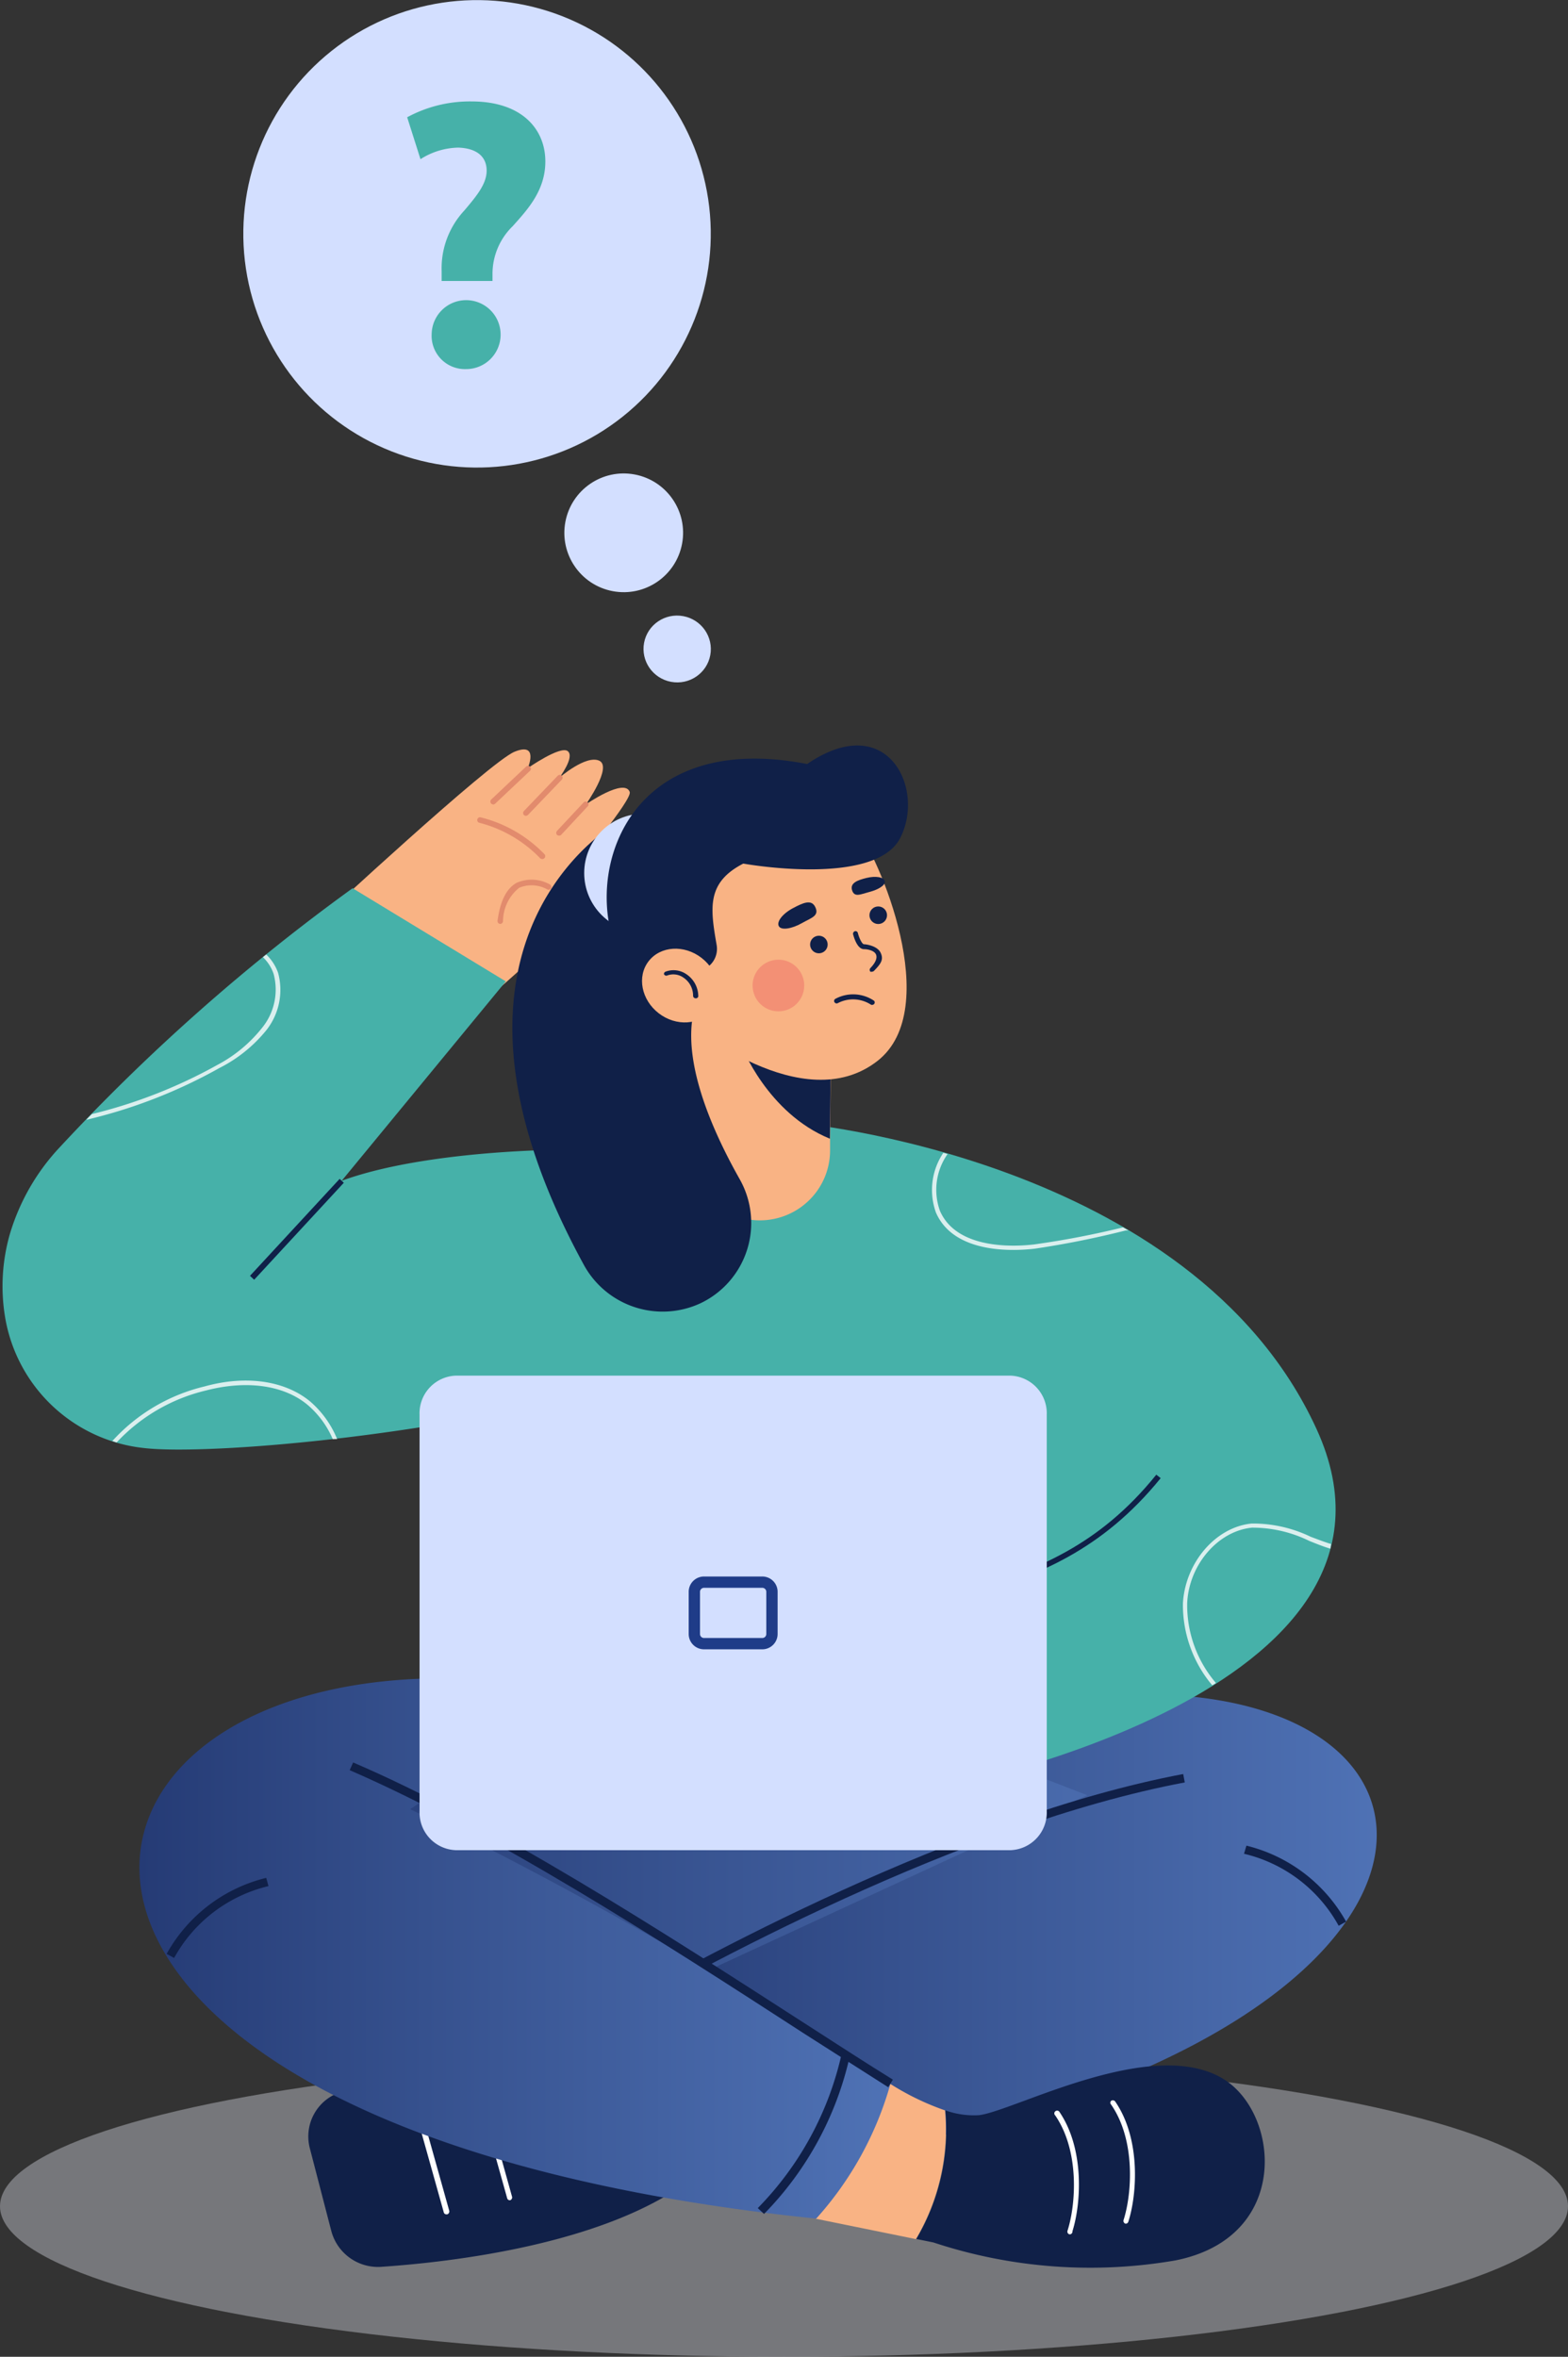 <svg xmlns="http://www.w3.org/2000/svg" xmlns:xlink="http://www.w3.org/1999/xlink" viewBox="0 0 117.8 177.06"><rect x="0" y="0" width="117.8" height="177.06" fill="#333333" stroke="none"/><defs><style>.cls-1,.cls-13{opacity:0.4;}.cls-2{fill:#dadde5;}.cls-3{fill:#d3dfff;}.cls-4{fill:#102048;}.cls-5{fill:#fff;}.cls-6{fill:url(#linear-gradient);}.cls-7{fill:url(#linear-gradient-2);}.cls-8{fill:#f9b384;}.cls-9{fill:url(#linear-gradient-3);}.cls-10{fill:#e28b6d;}.cls-11{fill:#46b1a9;}.cls-12{opacity:0.8;}.cls-13{fill:#eb5d60;}.cls-14{fill:#1f3c88;}</style><linearGradient id="linear-gradient" x1="23.33" y1="140.82" x2="90.58" y2="140.82" gradientUnits="userSpaceOnUse"><stop offset="0" stop-color="#253b75"></stop><stop offset="0.38" stop-color="#36518e"></stop><stop offset="1" stop-color="#4f72b5"></stop></linearGradient><linearGradient id="linear-gradient-2" x1="44.59" y1="145.53" x2="103.45" y2="145.53" xlink:href="#linear-gradient"></linearGradient><linearGradient id="linear-gradient-3" x1="10.48" y1="146.39" x2="66.9" y2="146.39" xlink:href="#linear-gradient"></linearGradient></defs><g id="Layer_2" data-name="Layer 2"><g id="Layer_1-2" data-name="Layer 1"><g class="cls-1"><ellipse class="cls-2" cx="58.9" cy="165.75" rx="58.9" ry="11.31"></ellipse></g><circle class="cls-3" cx="46.85" cy="40.03" r="4.46" transform="translate(-1.12 78.7) rotate(-79.38)"></circle><ellipse class="cls-3" cx="50.88" cy="48.76" rx="2.51" ry="2.53" transform="translate(-6.42 89.79) rotate(-79.39)"></ellipse><circle class="cls-3" cx="35.84" cy="17.57" r="17.56" transform="translate(6.38 44.5) rotate(-68.55)"></circle><path class="cls-4" d="M23.26,161.33l1.64,6.32a3.63,3.63,0,0,0,3.79,2.65c5.38-.37,16.56-1.69,23-6.41l-1.83-9.12c-8.82-.5-17.07,0-24.22,2.39A3.5,3.5,0,0,0,23.26,161.33Z"></path><path class="cls-5" d="M33.54,166.36a.2.2,0,0,1-.2-.15l-2.21-7.89a.23.23,0,0,1,.15-.27.22.22,0,0,1,.26.15l2.21,7.89a.23.23,0,0,1-.15.27Z"></path><path class="cls-5" d="M38.3,165.3a.2.2,0,0,1-.2-.16l-2.21-7.89A.22.22,0,0,1,36,157a.22.22,0,0,1,.27.15l2.2,7.89a.22.22,0,0,1-.15.26Z"></path><polygon class="cls-6" points="43.84 127.13 23.33 133.21 38.56 154.08 60.42 155.82 90.58 143.07 79.12 125.82 43.84 127.13"></polygon><path class="cls-7" d="M69.11,130c45-13.34,52.27,26.46-18,33.71a34,34,0,0,1-6.53-11.69l37.1-17.15Z"></path><path class="cls-8" d="M71,158.55a19.73,19.73,0,0,1-4.13-2l-7.23,2.27,1.65,7.87,7.52,1.53A16.17,16.17,0,0,0,71,158.55Z"></path><path class="cls-4" d="M44.75,152.33l-.32-.56c7.74-4.5,27.57-15.3,44.46-18.49l.12.63C72.21,137.08,52.46,147.84,44.75,152.33Z"></path><path class="cls-9" d="M43.83,127.13c-41.91-8-52.77,32.31,17.49,39.55a25.38,25.38,0,0,0,5.58-10.14,320.5,320.5,0,0,0-36.08-20.62Z"></path><path class="cls-4" d="M66.73,156.81l-6.27-4c-11-7.13-23.56-15.21-34.19-19.82l.26-.58C37.21,137,49.74,145.1,60.81,152.24c2.2,1.42,4.27,2.76,6.27,4Z"></path><path class="cls-4" d="M13.08,147.1l-.56-.31A11.74,11.74,0,0,1,20,141.08l.17.62A11,11,0,0,0,13.08,147.1Z"></path><path class="cls-4" d="M100.57,144.68a11,11,0,0,0-7.11-5.41l.18-.61a11.79,11.79,0,0,1,7.49,5.71Z"></path><path class="cls-4" d="M57.4,166.33l-.47-.44a24,24,0,0,0,6.3-11.59l.62.14A24.56,24.56,0,0,1,57.4,166.33Z"></path><path class="cls-4" d="M91.93,156.2c-5.37-3.31-15.78,2.42-18.39,2.71a6.32,6.32,0,0,1-2.51-.36,16.17,16.17,0,0,1-2.19,9.66l1.28.26a37.52,37.52,0,0,0,18.19,1.35C97,168.09,96.15,158.81,91.93,156.2Z"></path><path class="cls-5" d="M84.61,167.06h-.06a.22.22,0,0,1-.14-.27c.64-2,.91-6-.93-8.67a.2.2,0,0,1,0-.29.22.22,0,0,1,.3.05c1.93,2.8,1.65,6.94,1,9A.23.23,0,0,1,84.61,167.06Z"></path><path class="cls-5" d="M80.4,167.86h-.06a.21.21,0,0,1-.14-.27c.64-2,.91-6-.93-8.67a.2.2,0,0,1,0-.29.21.21,0,0,1,.3,0c1.93,2.8,1.65,6.94,1,9A.21.21,0,0,1,80.4,167.86Z"></path><path class="cls-8" d="M36.42,75.19s10.56-9,10.16-10.68c-.27-1.22-3.27.57-3.27.57s4.2-5,4-5.58c-.39-1.08-3.29.93-3.29.93s2-2.82,1-3.28-3,1.28-3,1.28,1.19-1.57.63-2-3,1.28-3,1.28.87-2-1-1.23S24,69.12,24,69.12Z"></path><path class="cls-10" d="M40.74,64.54a.3.3,0,0,1-.15-.05A9.69,9.69,0,0,0,36,61.81a.21.21,0,1,1,.13-.4,10,10,0,0,1,4.77,2.76.21.21,0,0,1,0,.3A.21.21,0,0,1,40.74,64.54Z"></path><path class="cls-10" d="M37.56,69.41h0a.21.21,0,0,1-.18-.24c.2-1.49.67-2.41,1.42-2.84a2.81,2.81,0,0,1,2.5.11.22.22,0,0,1,.11.28.21.21,0,0,1-.28.11A2.4,2.4,0,0,0,39,66.7a3.25,3.25,0,0,0-1.21,2.53A.22.22,0,0,1,37.56,69.41Z"></path><path class="cls-10" d="M37.06,60.44a.26.26,0,0,1-.16-.07.22.22,0,0,1,0-.3l2.65-2.5a.22.22,0,0,1,.3.31l-2.65,2.5A.24.24,0,0,1,37.06,60.44Z"></path><path class="cls-10" d="M39.51,61.29a.24.24,0,0,1-.15-.06.22.22,0,0,1,0-.3l2.54-2.65a.21.21,0,0,1,.31.29l-2.54,2.65A.21.21,0,0,1,39.51,61.29Z"></path><path class="cls-10" d="M42,62.78a.27.27,0,0,1-.15-.05.23.23,0,0,1,0-.31l2-2.14a.22.22,0,0,1,.3,0,.21.21,0,0,1,0,.3l-2,2.15A.22.22,0,0,1,42,62.78Z"></path><path class="cls-11" d="M76.3,135.23l-38.6,1.49-4.27-35.18s12.93-12.26,17.9-16.77l8.39-.43C85.76,96.17,81.49,111,76.3,135.23Z"></path><path class="cls-11" d="M59.72,84.34s29.79,2.55,39.18,23c9.19,20-28.58,27.08-28.58,27.08Z"></path><path class="cls-11" d="M25.67,88.71,38,73.73l-11.51-7a149.84,149.84,0,0,0-22,19.46A16.31,16.31,0,0,0,.73,92.75a14.21,14.21,0,0,0-.36,6.13h0a11.85,11.85,0,0,0,10.46,9.91c4.69.55,22.6-.86,37.11-5.12L52.2,87.21C50,86,33.72,85.75,25.67,88.71Z"></path><g class="cls-12"><path class="cls-5" d="M84.58,92.44l.19,0-.4-.23a66.26,66.26,0,0,1-6.66,1.28c-1.33.16-5.79.46-7.09-2.51a4.67,4.67,0,0,1,.57-4.28l-.32-.09a5,5,0,0,0-.55,4.5c1.39,3.17,6,2.87,7.43,2.7A69.15,69.15,0,0,0,84.58,92.44Z"></path><path class="cls-5" d="M98.48,115.46a10,10,0,0,0-4.44-1c-2.71.26-5,2.94-5.17,6a9.39,9.39,0,0,0,2.2,6.15,2.61,2.61,0,0,0,.28-.17,9,9,0,0,1-2.16-6c.13-2.88,2.32-5.43,4.88-5.67a9.69,9.69,0,0,1,4.3,1c.51.2,1,.41,1.58.58A2.81,2.81,0,0,1,100,116C99.5,115.85,99,115.65,98.48,115.46Z"></path><path class="cls-5" d="M23.29,105.28c-1.86-1.53-4.75-2-7.92-1.12a13.63,13.63,0,0,0-6.93,4.1l.32.11a13.45,13.45,0,0,1,6.69-3.9c3.07-.8,5.86-.41,7.64,1.06A7,7,0,0,1,25,108.12l.33,0A7.4,7.4,0,0,0,23.29,105.28Z"></path><path class="cls-5" d="M6.48,84.13a38.45,38.45,0,0,0,10-3.89A10.83,10.83,0,0,0,20,77.41a4.88,4.88,0,0,0,.89-4.33A3.5,3.5,0,0,0,20,71.71l-.25.2a3.08,3.08,0,0,1,.81,1.27,4.55,4.55,0,0,1-.84,4A10.58,10.58,0,0,1,16.34,80,37.63,37.63,0,0,1,6.9,83.7Z"></path></g><path class="cls-8" d="M62.45,76.52v.54l-.09,8.49v.92a5.23,5.23,0,0,1-1.55,3.68,5.28,5.28,0,0,1-9-3.69L51.67,76Z"></path><path class="cls-4" d="M62.44,77.06l-.09,8.49c-4.71-1.92-6.65-7-6.65-7Z"></path><path class="cls-8" d="M64.31,62.26c1.69,2,6.62,13.52,1.62,17.44-5.63,4.41-14.2-2.84-14.2-2.84L50.59,63.47l7.43-2Z"></path><path class="cls-4" d="M46.8,61.52s-16.49,8.6-3,33.39a6.75,6.75,0,0,0,8.83,3h0a6.68,6.68,0,0,0,2.93-9.34c-2.2-3.9-4.32-8.94-3.42-12.68Z"></path><circle class="cls-3" cx="48.35" cy="65.59" r="4.46"></circle><path class="cls-4" d="M53.84,71c-.48-2.78-.77-4.69,2-6.12,0,0,9.91,1.8,11.8-1.94s-1-9.64-7-5.54c-15.46-3-17.53,11.44-12.85,16.26l4.63-.71A1.68,1.68,0,0,0,53.84,71Z"></path><circle class="cls-4" cx="61.52" cy="70.96" r="0.66"></circle><circle class="cls-4" cx="65.98" cy="68.76" r="0.66"></circle><path class="cls-4" d="M65.52,73a.24.24,0,0,1-.13,0,.2.2,0,0,1,0-.27c.26-.27.55-.67.43-1s-.66-.42-.91-.42c-.52,0-.77-.94-.82-1.12a.2.2,0,0,1,.14-.23.18.18,0,0,1,.22.14c.1.39.32.84.46.84s1,.11,1.25.64,0,.84-.5,1.36A.2.2,0,0,1,65.52,73Z"></path><path class="cls-4" d="M65.56,75.49a.2.2,0,0,1-.11,0,2.47,2.47,0,0,0-2.5-.13.19.19,0,0,1-.26-.07.18.18,0,0,1,.07-.25,2.81,2.81,0,0,1,2.9.14.18.18,0,0,1,0,.26A.19.19,0,0,1,65.56,75.49Z"></path><path class="cls-4" d="M61.23,68.11c.37.7-.28.84-1,1.25s-1.54.56-1.72.22.29-.94,1.06-1.35S60.94,67.56,61.23,68.11Z"></path><path class="cls-4" d="M64,66.83c.16.63.63.36,1.32.18s1.23-.52,1.15-.82-.69-.4-1.38-.23S63.89,66.34,64,66.83Z"></path><circle class="cls-13" cx="58.48" cy="74.04" r="1.94"></circle><ellipse class="cls-8" cx="51.1" cy="74.04" rx="2.63" ry="2.99" transform="translate(-38.74 69.26) rotate(-52.34)"></ellipse><path class="cls-4" d="M52.25,75a.19.19,0,0,1-.18-.19,1.63,1.63,0,0,0-.72-1.36,1.31,1.31,0,0,0-1.23-.16.19.19,0,0,1-.24-.11A.19.19,0,0,1,50,73a1.7,1.7,0,0,1,1.58.2,2,2,0,0,1,.88,1.67A.19.19,0,0,1,52.25,75Z"></path><rect class="cls-4" x="17.34" y="92.14" width="9.92" height="0.43" transform="translate(-60.65 46.04) rotate(-47.25)"></rect><path class="cls-4" d="M73,119.87l-.13-.41c4.9-1.49,9.66-3.28,14-8.67l.33.26C82.74,116.54,77.91,118.35,73,119.87Z"></path><path class="cls-3" d="M75.93,103.35H34.23a2.83,2.83,0,0,0-2.71,2.94v29.77A2.83,2.83,0,0,0,34.23,139h41.7a2.83,2.83,0,0,0,2.71-2.94V106.29A2.83,2.83,0,0,0,75.93,103.35Z"></path><path class="cls-14" d="M57.28,119.29a.3.3,0,0,1,.29.31v3.15a.3.3,0,0,1-.29.31h-4.4a.3.3,0,0,1-.29-.31V119.6a.3.3,0,0,1,.29-.31h4.4m0-.85h-4.4a1.15,1.15,0,0,0-1.14,1.16v3.15a1.15,1.15,0,0,0,1.14,1.16h4.4a1.15,1.15,0,0,0,1.14-1.16V119.6a1.15,1.15,0,0,0-1.14-1.16Z"></path><path class="cls-11" d="M33.18,21.11l0-.75a6.36,6.36,0,0,1,1.7-4.54c.93-1.1,1.68-2,1.68-3s-.67-1.67-2.11-1.73a5.44,5.44,0,0,0-2.86.87l-1-3.15a9.9,9.9,0,0,1,4.83-1.19c3.82,0,5.55,2.11,5.55,4.51,0,2.2-1.36,3.64-2.45,4.86A5,5,0,0,0,37,20.59v.52Zm-.75,4A2.59,2.59,0,1,1,35,27.73,2.5,2.5,0,0,1,32.43,25.1Z"></path></g></g></svg>